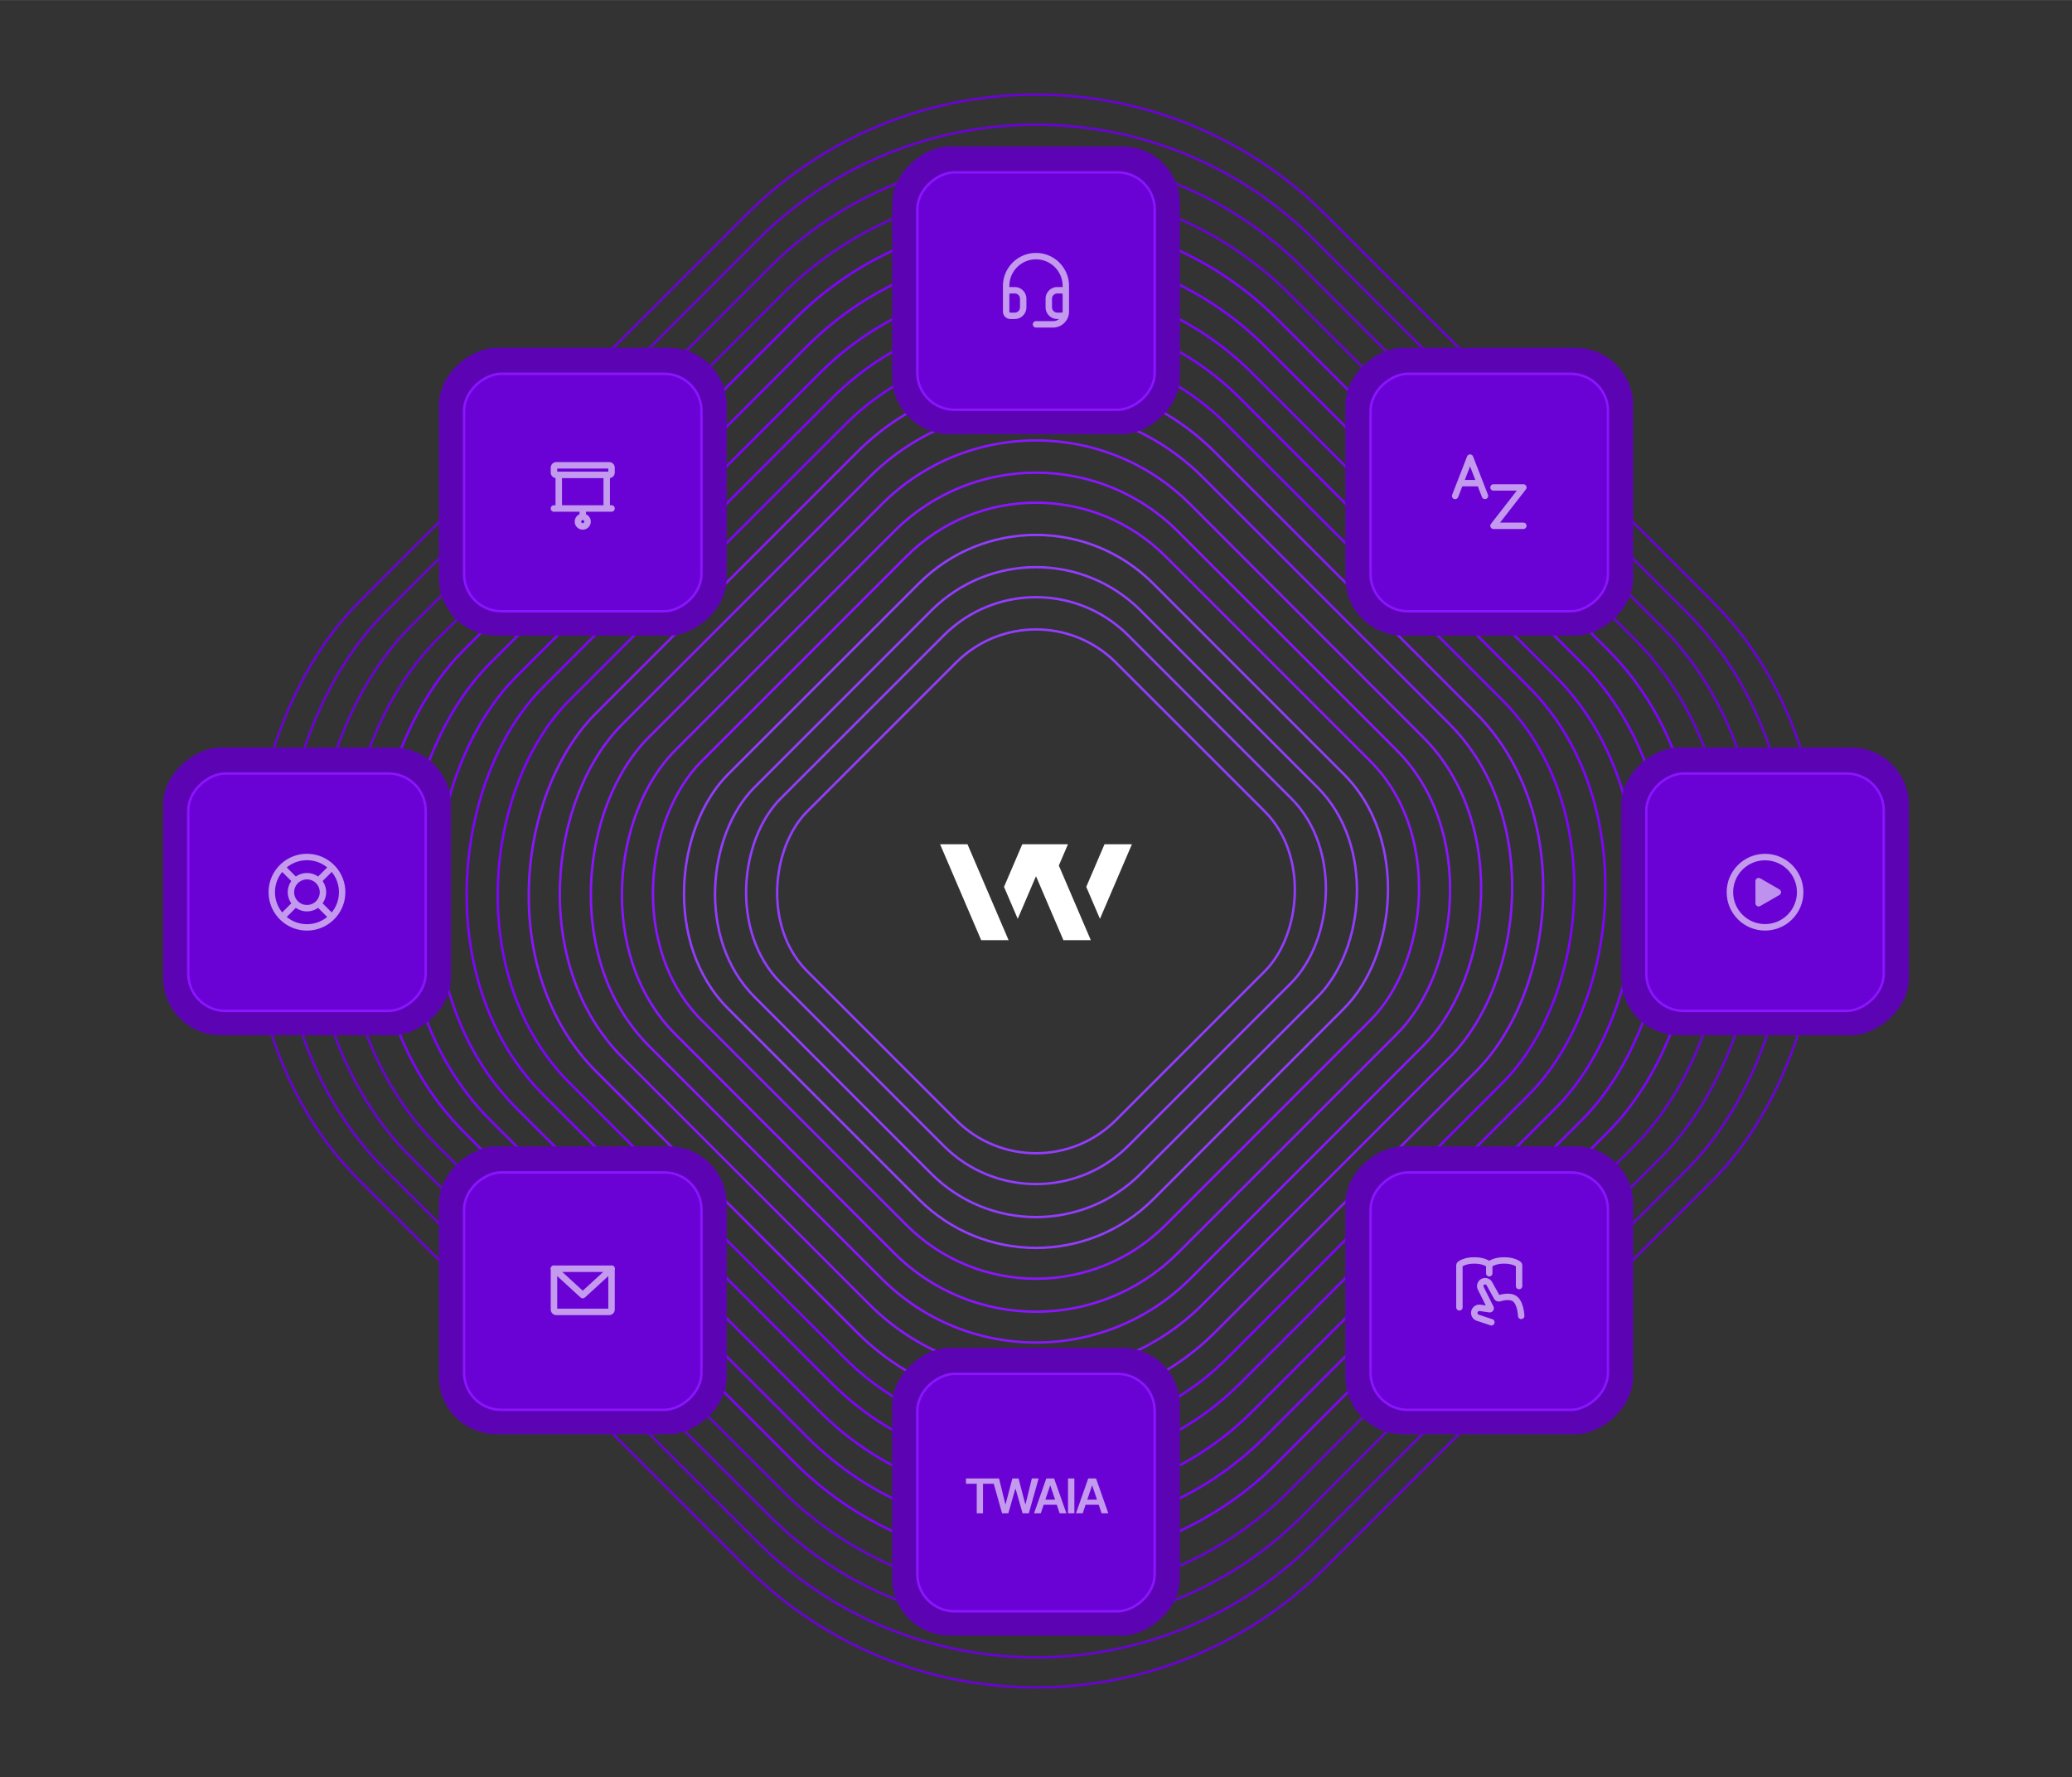 <?xml version="1.0"?>
<svg xmlns="http://www.w3.org/2000/svg" viewBox="0 7 864 741" width="520" height="446">
  <rect x="0" y="7" width="864" height="741" fill="#333333" stroke="none"/>
  <svg width="864" height="757" fill="none">
  <g clip-path="url(#a)">
    <rect width="182.03" height="182.03" x="432" y="249.93" stroke="#933CFF" rx="47.088" transform="rotate(45 432 249.93)"/>
    <rect width="204.909" height="204.909" x="432" y="233.457" stroke="#933CFF" rx="54.409" transform="rotate(45 432 233.457)"/>
    <rect width="227.787" height="227.787" x="432" y="217.899" stroke="#933CFF" rx="61.73" transform="rotate(45 432 217.899)"/>
    <rect width="250.666" height="250.666" x="432" y="201.427" stroke="#933CFF" rx="69.051" transform="rotate(45 432 201.427)"/>
    <rect width="273.545" height="273.545" x="432" y="184.954" stroke="#8B15FF" rx="76.373" transform="rotate(45 432 184.954)"/>
    <rect width="296.424" height="296.424" x="432" y="169.397" stroke="#8B15FF" rx="83.694" transform="rotate(45 432 169.397)"/>
    <rect width="319.302" height="319.302" x="432" y="152.924" stroke="#8B15FF" rx="91.015" transform="rotate(45 432 152.924)"/>
    <rect width="342.181" height="342.181" x="432" y="136.451" stroke="#8B15FF" rx="98.336" transform="rotate(45 432 136.451)"/>
    <rect width="365.06" height="365.06" x="432" y="120.894" stroke="#8B15FF" rx="105.657" transform="rotate(45 432 120.894)"/>
    <rect width="387.938" height="387.938" x="432" y="104.421" stroke="#8003FE" rx="112.979" transform="rotate(45 432 104.421)"/>
    <rect width="410.817" height="410.817" x="432" y="87.948" stroke="#8003FE" rx="120.3" transform="rotate(45 432 87.948)"/>
    <rect width="433.696" height="433.696" x="432" y="72.391" stroke="#8003FE" rx="127.621" transform="rotate(45 432 72.39)"/>
    <rect width="456.575" height="456.575" x="432" y="55.918" stroke="#8003FE" rx="134.942" transform="rotate(45 432 55.918)"/>
    <rect width="479.453" height="479.453" x="432" y="39.445" stroke="#8003FE" rx="142.263" transform="rotate(45 432 39.445)"/>
    <rect width="502.332" height="502.332" x="432" y="23.888" stroke="#6B02D5" rx="149.585" transform="rotate(45 432 23.888)"/>
    <rect width="525.211" height="525.211" x="432" y="7.415" stroke="#6B02D5" rx="156.906" transform="rotate(45 432 7.415)"/>
    <rect width="548.09" height="548.09" x="432" y="-9.058" stroke="#6B02D5" rx="164.227" transform="rotate(45 432 -9.058)"/>
    <rect width="569.637" height="569.637" x="432" y="-24.293" stroke="#6B02D5" rx="170.691" transform="rotate(45 432 -24.293)"/>
    <path fill="#fff" fill-rule="evenodd" d="M409.143 399h11.428l-17.143-40H392l17.143 40Zm34.285 0h11.429l-5.714-13.333-7.619-17.779 3.809-8.888h-19.047l-7.619 17.778 5.714 13.334L432 372.333l3.809 8.889L443.428 399Z" clip-rule="evenodd"/>
    <path fill="#fff" d="m472 359-13.333 31.112-5.715-13.334 7.62-17.778H472Z"/>
    <rect width="119" height="119" x="187.5" y="319.159" fill="#5C04B4" stroke="#5C04B4" rx="23.5" transform="rotate(90 187.5 319.159)"/>
    <rect width="99" height="99" x="177.5" y="329.501" fill="#6B02D5" stroke="#8B15FF" rx="15.5" transform="rotate(90 177.5 329.501)"/>
    <g clip-path="url(#b)" opacity=".6">
      <path fill="#fff" fill-rule="evenodd" d="M141.333 379.001c0 3.202-1.128 6.14-3.009 8.438l-3.803-3.803a7.962 7.962 0 0 0 1.479-4.635 7.962 7.962 0 0 0-1.479-4.635l3.803-3.803a13.275 13.275 0 0 1 3.009 8.438ZM128 392.334c3.202 0 6.14-1.128 8.438-3.009l-3.803-3.803a7.962 7.962 0 0 1-4.635 1.479 7.962 7.962 0 0 1-4.635-1.479l-3.803 3.803a13.275 13.275 0 0 0 8.438 3.009Zm-10.324-4.895a13.275 13.275 0 0 1-3.009-8.438c0-3.202 1.128-6.14 3.009-8.438l3.803 3.803a7.962 7.962 0 0 0-1.479 4.635c0 1.728.548 3.328 1.479 4.635l-3.803 3.803Zm5.689-14.959a7.962 7.962 0 0 1 4.635-1.479c1.728 0 3.328.548 4.635 1.479l3.803-3.803a13.275 13.275 0 0 0-8.438-3.009c-3.202 0-6.14 1.128-8.438 3.009l3.803 3.803ZM144 379.001c0 8.837-7.163 16-16 16s-16-7.163-16-16 7.163-16 16-16 16 7.163 16 16Zm-10.667 0a5.333 5.333 0 1 1-10.666 0 5.333 5.333 0 0 1 10.666 0Z" clip-rule="evenodd"/>
    </g>
    <rect width="119" height="119" x="795.5" y="319.159" fill="#5C04B4" stroke="#5C04B4" rx="23.5" transform="rotate(90 795.5 319.159)"/>
    <rect width="99" height="99" x="785.5" y="329.501" fill="#6B02D5" stroke="#8B15FF" rx="15.5" transform="rotate(90 785.5 329.501)"/>
    <g opacity=".6">
      <circle cx="736" cy="379.001" r="14.65" stroke="#fff" stroke-width="2.7"/>
      <path fill="#F5F0FF" d="M742 377.846a1.334 1.334 0 0 1 0 2.31l-8 4.618c-.889.514-2-.128-2-1.154v-9.238a1.334 1.334 0 0 1 2-1.155l8 4.619Z"/>
    </g>
    <rect width="119" height="119" x="302.5" y="152.501" fill="#5C04B4" stroke="#5C04B4" rx="23.5" transform="rotate(90 302.5 152.501)"/>
    <rect width="99" height="99" x="292.5" y="162.843" fill="#6B02D5" stroke="#8B15FF" rx="15.5" transform="rotate(90 292.5 162.843)"/>
    <g stroke="#fff" stroke-linecap="round" stroke-linejoin="round" stroke-width="2.7" clip-path="url(#c)" opacity=".6">
      <path d="M233 219.001v-14M253 205.001v14M254 201.001h-22a1 1 0 0 0-1 1v2a1 1 0 0 0 1 1h22a1 1 0 0 0 1-1v-2a1 1 0 0 0-1-1ZM243 219.001v2.85M243 226.477a2 2 0 1 0 0-4 2 2 0 0 0 0 4ZM231 219.001h24"/>
    </g>
    <rect width="119" height="119" x="680.5" y="152.501" fill="#5C04B4" stroke="#5C04B4" rx="23.5" transform="rotate(90 680.5 152.501)"/>
    <rect width="99" height="99" x="670.5" y="162.843" fill="#6B02D5" stroke="#8B15FF" rx="15.5" transform="rotate(90 670.5 162.843)"/>
    <g fill="#fff" fill-rule="evenodd" clip-path="url(#d)" clip-rule="evenodd" opacity=".6">
      <path d="M614.243 197.295a1.335 1.335 0 0 0-2.486 0l-6.222 16a1.333 1.333 0 1 0 2.485.967l1.744-4.483h6.472l1.743 4.483a1.334 1.334 0 0 0 2.486-.967l-6.222-16Zm.956 9.817L613 201.457l-2.199 5.655h4.398ZM621.444 210.223c0-.736.597-1.333 1.334-1.333h12.444a1.335 1.335 0 0 1 1.053 2.152l-10.771 13.848h9.718a1.333 1.333 0 1 1 0 2.666h-12.444a1.335 1.335 0 0 1-1.053-2.152l10.771-13.848h-9.718a1.333 1.333 0 0 1-1.334-1.333Z"/>
    </g>
    <rect width="119" height="119" x="302.5" y="485.501" fill="#5C04B4" stroke="#5C04B4" rx="23.5" transform="rotate(90 302.5 485.501)"/>
    <rect width="99" height="99" x="292.5" y="495.843" fill="#6B02D5" stroke="#8B15FF" rx="15.5" transform="rotate(90 292.5 495.843)"/>
    <g stroke="#fff" stroke-linecap="round" stroke-linejoin="round" stroke-width="2.7" clip-path="url(#e)" opacity=".6">
      <path d="M231 536.001h24v17a.997.997 0 0 1-1 1h-22a.997.997 0 0 1-1-1v-17Z"/>
      <path d="m255 536.001-12 11-12-11"/>
    </g>
    <rect width="119" height="119" x="680.5" y="485.501" fill="#5C04B4" stroke="#5C04B4" rx="23.5" transform="rotate(90 680.5 485.501)"/>
    <rect width="99" height="99" x="670.5" y="495.843" fill="#6B02D5" stroke="#8B15FF" rx="15.5" transform="rotate(90 670.5 495.843)"/>
    <g fill="#fff" fill-rule="evenodd" clip-path="url(#f)" clip-rule="evenodd" opacity=".6">
      <path d="M609.889 535.003v17.109a1.333 1.333 0 0 1-2.667 0v-17.41c0-.576.234-1.24.83-1.676.875-.64 2.991-1.803 6.726-1.803 2.406 0 4.146.483 5.319 1.004.354.157.654.317.903.466a8.35 8.35 0 0 1 .903-.466c1.173-.521 2.913-1.004 5.319-1.004 3.735 0 5.851 1.163 6.726 1.803.596.436.83 1.1.83 1.676v8.521a1.333 1.333 0 1 1-2.667 0v-8.22c-.663-.406-2.2-1.113-4.889-1.113-2.038 0-3.409.406-4.236.774a5.824 5.824 0 0 0-.653.339v2.887a1.333 1.333 0 0 1-2.666 0v-2.887a5.824 5.824 0 0 0-.653-.339c-.827-.368-2.198-.774-4.236-.774-2.689 0-4.226.707-4.889 1.113Z"/>
      <path d="M619.89 542.904a.698.698 0 0 0-1.234.651l4.082 8.162c.626 1.253-.412 2.693-1.799 2.495l-3.947-.564a.788.788 0 0 0-.361 1.528l5.68 1.894a1.333 1.333 0 1 1-.844 2.529l-5.679-1.893a3.454 3.454 0 0 1 1.581-6.697l2.189.312-3.287-6.574a3.364 3.364 0 0 1 5.95-3.138l2.965 5.338c.76-.217 1.862-.469 3.041-.524 1.31-.061 2.911.11 4.219 1.052.848.61 1.437 1.486 1.852 2.342.421.866.706 1.803.903 2.641a19.874 19.874 0 0 1 .446 2.871l.014.195.003.055.001.016v.007l-1.332.066 1.332-.066a1.333 1.333 0 1 1-2.663.131l-.001-.007-.002-.036c-.002-.033-.005-.085-.011-.152a16.959 16.959 0 0 0-.384-2.472c-.169-.723-.399-1.456-.705-2.085-.31-.64-.656-1.087-1.011-1.342-.601-.432-1.486-.601-2.536-.552-1.024.048-2.022.295-2.667.493-.981.299-2.128-.076-2.675-1.06l-3.12-5.616Z"/>
    </g>
    <rect width="119" height="119" x="491.5" y="569.501" fill="#5C04B4" stroke="#5C04B4" rx="23.5" transform="rotate(90 491.5 569.501)"/>
    <rect width="99" height="99" x="481.5" y="579.843" fill="#6B02D5" stroke="#8B15FF" rx="15.5" transform="rotate(90 481.5 579.843)"/>
    <path fill="#fff" d="M402.795 625.663v-2.208h11.606v2.208h-4.496V638h-2.614v-12.337h-4.496ZM417.859 638l-4.105-14.545h2.834l2.62 10.688h.135l2.799-10.688h2.578l2.805 10.696h.128l2.621-10.696h2.833L429.002 638h-2.599l-2.912-10.206h-.114L420.458 638h-2.599Zm16.136 0h-2.812l5.12-14.545h3.253L444.684 638h-2.812l-3.885-11.562h-.114L433.995 638Zm.093-5.703h7.67v2.116h-7.67v-2.116Zm13.907-8.842V638h-2.635v-14.545h2.635ZM451.476 638h-2.812l5.12-14.545h3.253L462.165 638h-2.812l-3.885-11.562h-.114L451.476 638Zm.092-5.703h7.671v2.116h-7.671v-2.116Z" opacity=".6"/>
    <rect width="119" height="119" x="491.5" y="68.501" fill="#5C04B4" stroke="#5C04B4" rx="23.5" transform="rotate(90 491.5 68.501)"/>
    <rect width="99" height="99" x="481.5" y="78.843" fill="#6B02D5" stroke="#8B15FF" rx="15.5" transform="rotate(90 481.5 78.843)"/>
    <g clip-path="url(#g)" opacity=".6">
      <path fill="#fff" fill-rule="evenodd" d="M432 115.112c-6.136 0-11.111 4.975-11.111 11.111v.476c.145-.021.294-.031.444-.031h1.778c2.7 0 4.889 2.188 4.889 4.888v3.556a4.89 4.89 0 0 1-4.889 4.889h-1.778a3.111 3.111 0 0 1-3.111-3.111v-10.667c0-7.609 6.169-13.778 13.778-13.778 7.609 0 13.778 6.169 13.778 13.778v10.667a6.666 6.666 0 0 1-6.667 6.666H432a1.333 1.333 0 0 1 0-2.666h7.111c.953 0 1.828-.333 2.515-.889h-.737a4.89 4.89 0 0 1-4.889-4.889v-3.556c0-2.7 2.189-4.888 4.889-4.888h1.778c.151 0 .299.01.444.031v-.476c0-6.136-4.974-11.111-11.111-11.111Zm11.111 14.667a.444.444 0 0 0-.444-.445h-1.778a2.222 2.222 0 0 0-2.222 2.222v3.556c0 1.227.995 2.222 2.222 2.222h1.778a.444.444 0 0 0 .444-.444v-7.111Zm-22.222 0v7.111c0 .245.199.444.444.444h1.778a2.222 2.222 0 0 0 2.222-2.222v-3.556a2.222 2.222 0 0 0-2.222-2.222h-1.778a.444.444 0 0 0-.444.445Z" clip-rule="evenodd"/>
    </g>
  </g>
  <defs>
    <clipPath id="a">
      <path fill="#fff" d="M0 0h864v757H0z"/>
    </clipPath>
    <clipPath id="b">
      <path fill="#fff" d="M112 363.001h32v32h-32z"/>
    </clipPath>
    <clipPath id="c">
      <path fill="#fff" d="M227 196.001h32v32h-32z"/>
    </clipPath>
    <clipPath id="d">
      <path fill="#fff" d="M605 196.001h32v32h-32z"/>
    </clipPath>
    <clipPath id="e">
      <path fill="#fff" d="M227 529.001h32v32h-32z"/>
    </clipPath>
    <clipPath id="f">
      <path fill="#fff" d="M605 529.001h32v32h-32z"/>
    </clipPath>
    <clipPath id="g">
      <path fill="#fff" d="M416 112.001h32v32h-32z"/>
    </clipPath>
  </defs>
</svg>
</svg>
